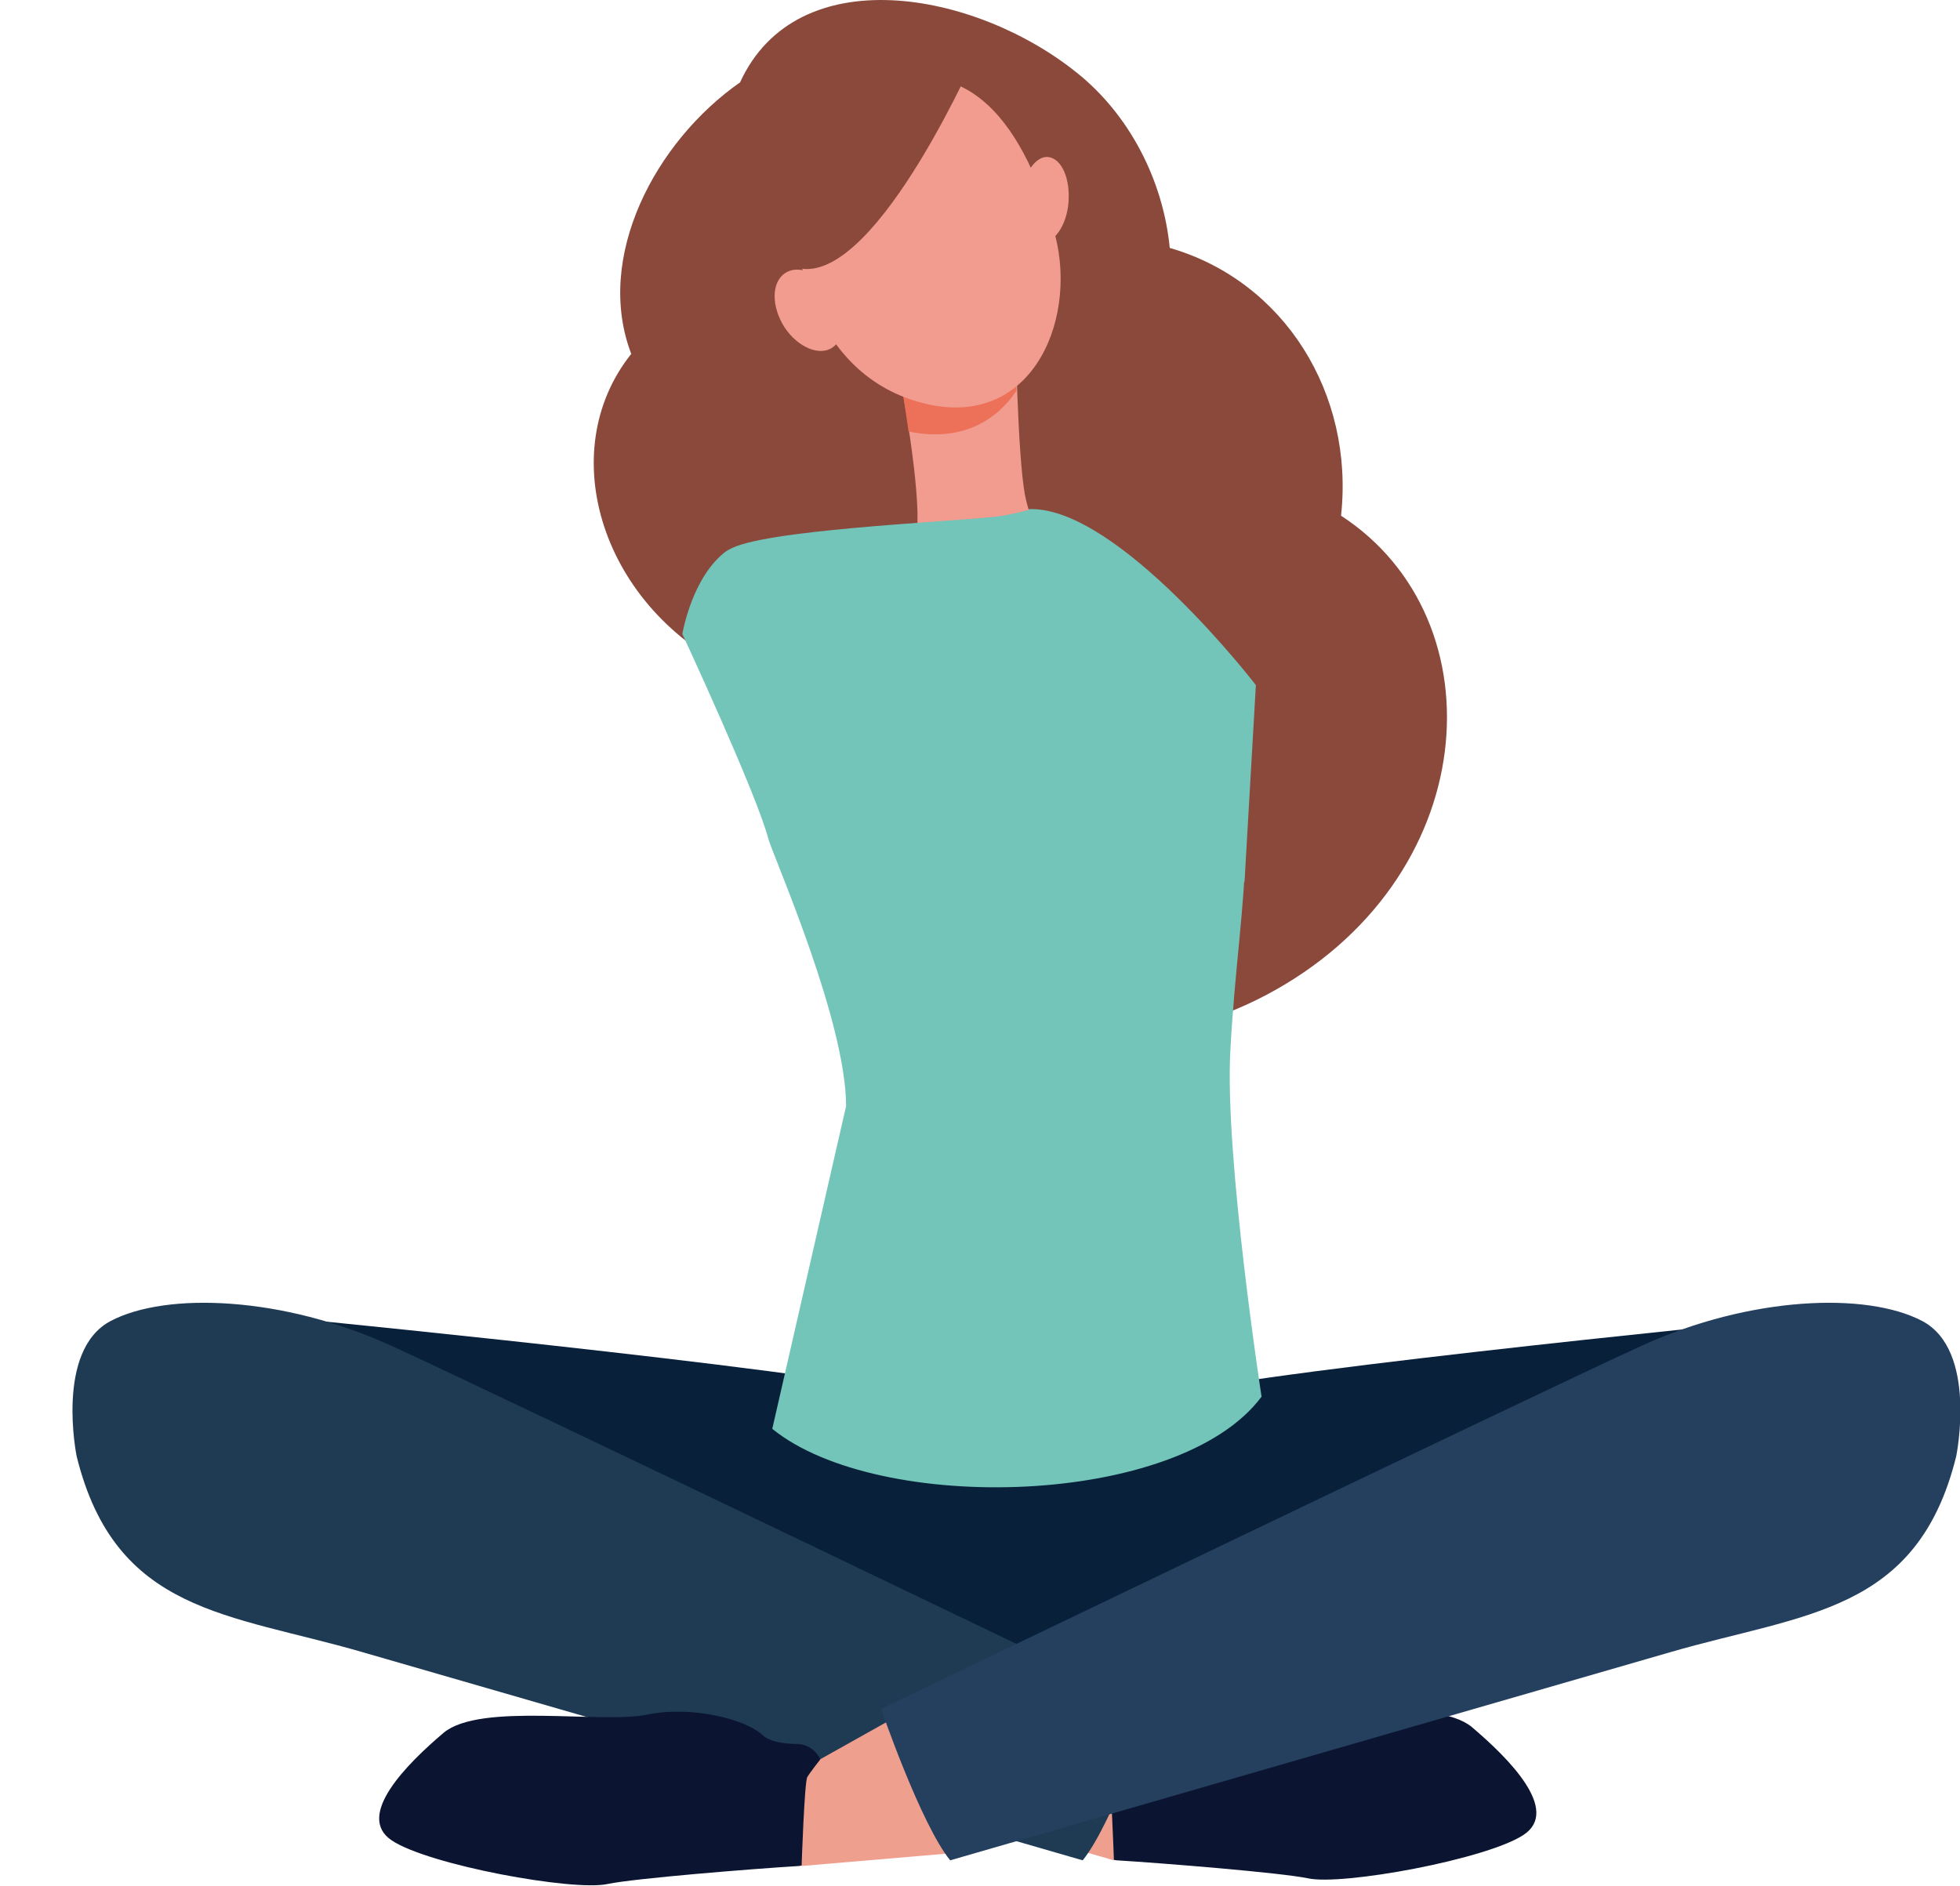 <?xml version="1.0" encoding="utf-8"?>
<!-- Generator: Adobe Illustrator 28.0.0, SVG Export Plug-In . SVG Version: 6.00 Build 0)  -->
<!DOCTYPE svg PUBLIC "-//W3C//DTD SVG 1.1//EN" "http://www.w3.org/Graphics/SVG/1.1/DTD/svg11.dtd">
<svg version="1.1" id="_レイヤー_1" xmlns:x="http://ns.adobe.com/Extensibility/1.0/" xmlns:i="http://ns.adobe.com/AdobeIllustrator/10.0/" xmlns:graph="http://ns.adobe.com/Graphs/1.0/"
	 xmlns="http://www.w3.org/2000/svg" xmlns:xlink="http://www.w3.org/1999/xlink" x="0px" y="0px" viewBox="0 0 207.1 199.3"
	 style="enable-background:new 0 0 207.1 199.3;" xml:space="preserve">
<style type="text/css">
	.st0{fill:#08203A;}
	.st1{fill:#0B1430;}
	.st2{fill:#EF9F8E;}
	.st3{fill:#1F3B54;}
	.st4{fill:#24405E;}
	.st5{fill:#8B493C;}
	.st6{fill:#73C4B9;}
	.st7{fill:#F19C8F;}
	.st8{fill:#ED7059;}
</style>
<path class="st0" d="M186.6,139.6c0,0-59.8,5.9-64.8,8.3s-18.4,8.5-20,25.6s45.6-0.3,48.3-1.3c2.7-1,36.9-19.4,36.5-20.2
	S186.6,139.6,186.6,139.6L186.6,139.6z"/>
<path class="st0" d="M33.7,139.6c0,0,59.8,5.9,64.8,8.3c5.1,2.4,26.6-7.6,28.2,9.5c1.6,17.1-53.8,15.8-56.5,14.8
	c-2.7-1-36.9-19.4-36.5-20.2S33.7,139.6,33.7,139.6L33.7,139.6z"/>
<path class="st1" d="M115.5,186.4c0-1.4,1.1-2.6,2.6-2.7c1.4,0,3-0.2,3.8-1c1.6-1.5,7.2-3.1,12.1-2.1c4.9,1,17.6-1.3,21.5,1.9
	c3.9,3.3,9.4,8.8,5.5,11.4c-3.9,2.6-19.2,5.4-22.8,4.6c-2.9-0.6-15.3-1.6-20.2-1.9c-1.1-0.1-2.4-1-2.4-2.1V186.4L115.5,186.4z"/>
<path class="st2" d="M115.7,185.3l-11.6-6.5l-2,13.3l15.6,4.5c0,0-0.3-8.9-0.6-9.4C116.8,186.8,115.7,185.3,115.7,185.3L115.7,185.3
	z"/>
<path class="st3" d="M8.1,153.9c0,0-2.3-11.2,3.6-14.3s18.2-2.6,29.6,2.6c11.4,5.2,80.4,38.4,80.4,38.4s-4.2,12.2-7.3,16
	c0,0-61.9-17.9-76.1-22C24.2,170.5,12.2,170.5,8.1,153.9L8.1,153.9z"/>
<path class="st1" d="M86.9,187c0-1.4-1.1-2.6-2.6-2.7c-1.4,0-3-0.2-3.8-1c-1.6-1.5-7.2-3.1-12.1-2.1c-4.9,1-17.6-1.3-21.5,1.9
	c-3.9,3.3-9.4,8.8-5.5,11.4c3.9,2.6,19.2,5.4,22.8,4.6c2.9-0.6,15.3-1.6,20.2-1.9c1.1-0.1,2.4-1,2.4-2.1V187L86.9,187z"/>
<path class="st2" d="M86.7,185.9l11.6-6.5l2.8,16.4l-16.4,1.4c0,0,0.3-8.9,0.6-9.4C85.6,187.3,86.7,185.9,86.7,185.9z"/>
<path class="st4" d="M206.7,153.9c0,0,2.3-11.2-3.6-14.3s-18.2-2.6-29.6,2.6c-11.4,5.2-80.4,38.4-80.4,38.4s4.2,12.2,7.3,16
	c0,0,61.9-17.9,76.1-22C190.6,170.5,202.6,170.5,206.7,153.9L206.7,153.9z"/>
<path class="st5" d="M141.7,54.5c1.4-12.9-6-24.8-18.1-28.3c-0.7-7.2-4.3-14.1-9.8-18.5C103-1,84.2-4.4,78.2,8.7
	c-9,6.3-15.4,18.5-11.5,28.7c-8.3,10.4-3.1,27,11.3,33.7c0.9,10.6,7.6,20.5,17.5,24.1c2.4,0.9,6.1,2,6.6,2.4
	c-0.7-0.5,9,19.4,31.6,7.6C156.7,93.1,158.6,65.5,141.7,54.5L141.7,54.5z"/>
<path class="st6" d="M132.7,72.4l-1.2,20.8c0,0-13.7-10.2-20-13.6c-7.9-4.2-6.8-25.7-2.6-25.8C118.3,53.7,132.7,72.4,132.7,72.4z"/>
<path class="st7" d="M95.2,40.4c0,0,2.1,11.2,1.7,15.6c-0.4,4.4,1.6,18.6,10.5,18.6s1.7-18,0.9-22.3c-0.8-4.3-1-17.7-1-17.7
	L95.2,40.4L95.2,40.4z"/>
<path class="st8" d="M107.4,41.3c-0.1-3.7-0.2-6.7-0.2-6.7l-12,5.8c0,0,0.4,2.3,0.8,5.2C101.3,46.7,105.1,44.7,107.4,41.3z"/>
<path class="st7" d="M90.9,9.6c0,0-4.6,2.7-6.3,8.5c-1.7,5.8,0.2,20.7,12.2,24.3c11.9,3.6,17.1-8.2,14.7-17.5
	C108.9,15.7,103.6,4,90.9,9.6L90.9,9.6z"/>
<path class="st7" d="M112.9,21.4c-0.2,2.5-1.6,4.4-2.9,4.2s-2.3-2.3-2.1-4.8c0.2-2.5,1.6-4.4,2.9-4.2
	C112.2,16.8,113.1,18.9,112.9,21.4z"/>
<path class="st7" d="M88,31c1.4,2.2,1.4,4.7,0,5.7s-3.7,0-5.1-2.1c-1.4-2.2-1.4-4.7,0-5.7S86.6,28.8,88,31z"/>
<path class="st5" d="M103.5,4.9c0,0-10.6,24.6-18.8,23.5c-8.3-1.1-2-14.7-2-15.1s5-7.6,6.3-7.6s9.4-0.9,9.4-0.9L103.5,4.9L103.5,4.9
	z"/>
<g>
	<path class="st6" d="M76.8,58.2c-3.7,2.7-4.7,8.8-4.7,8.8s7.9,17,9.1,21.7l10.9-16.2L76.8,58.2z"/>
	<path class="st6" d="M130,111.1c0.9-17.2,4.3-26.5-2.8-41.4c-5.9-12.3-15.7-14.9-18.5-15.8c-0.1,0-2.3,0.6-3.5,0.7
		C99.7,55.2,80.4,56,77,58.1v0c-0.1,0-0.1,0.1-0.2,0.1l10.9,13.5l-6.5,16.9c0,0,0,0,0,0.1c0.8,2.5,8.2,19.3,8.2,28.2L81.6,151
		c11.2,9.1,43,8.3,51.7-3.4C133.3,147.6,129.4,122.3,130,111.1z"/>
</g>
</svg>
